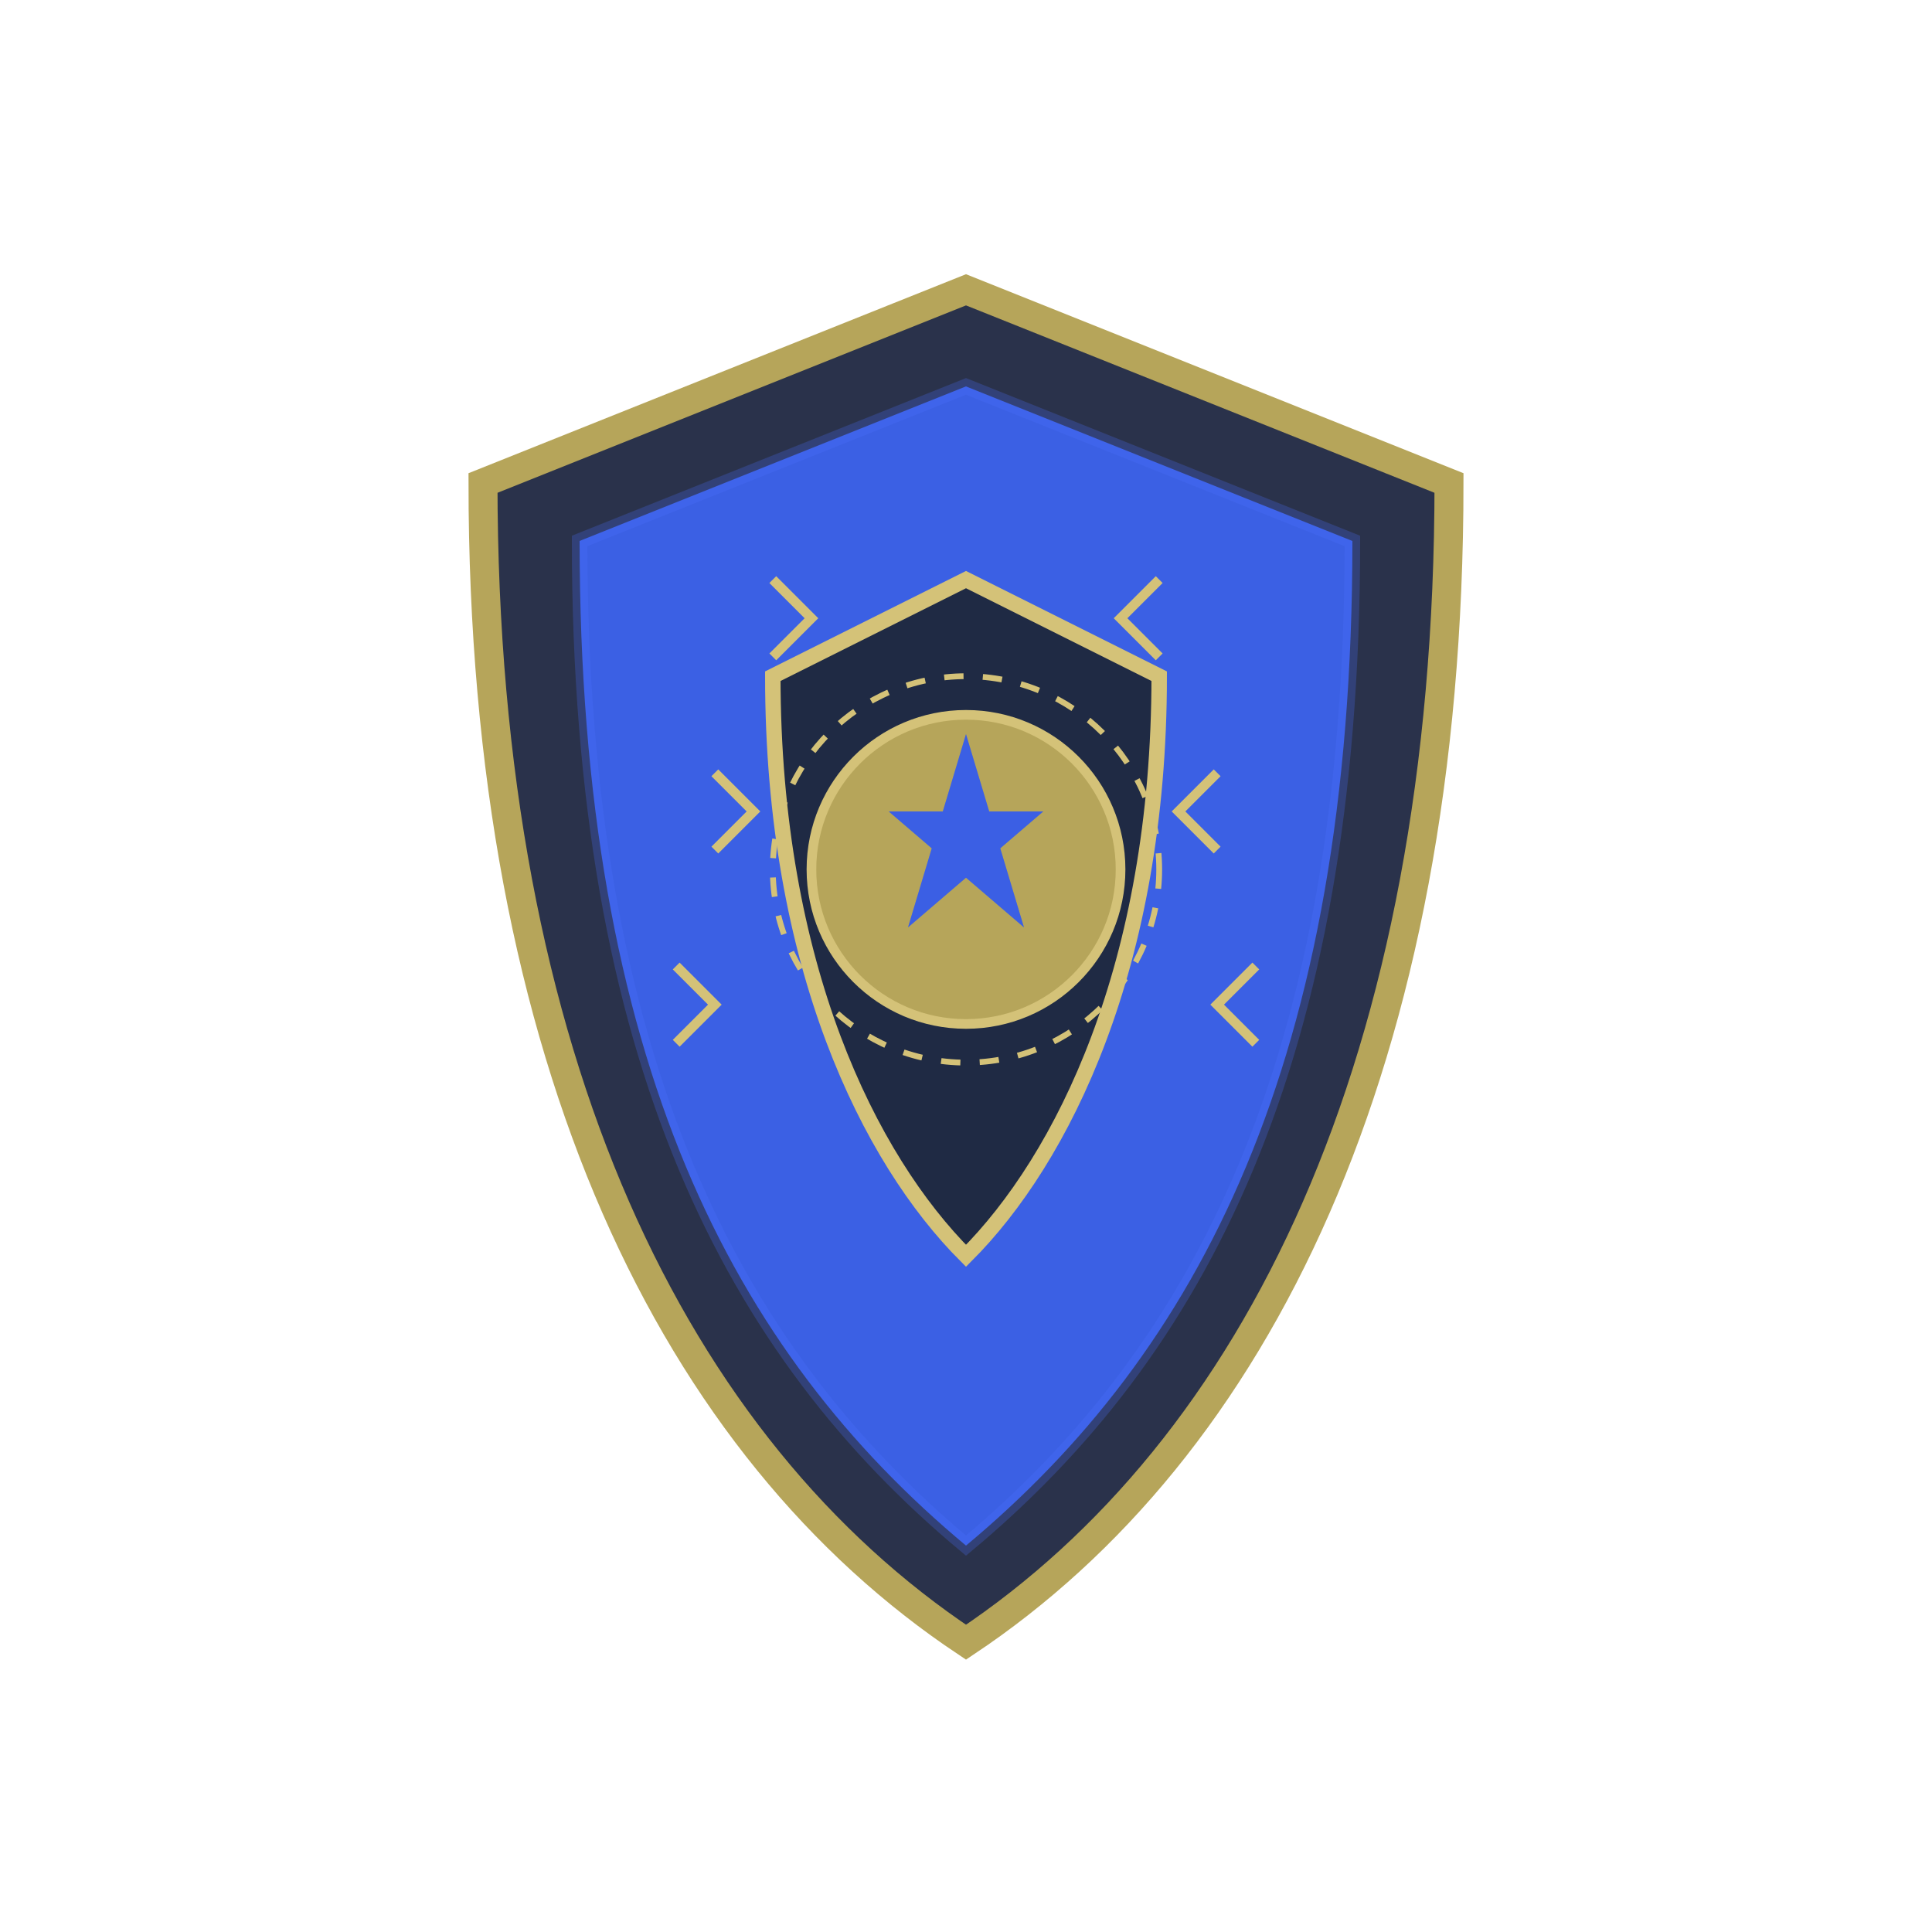 <svg viewBox="0 0 100 100" xmlns="http://www.w3.org/2000/svg">
    <!-- Фильтр для свечения -->
    <filter id="shield-glow">
        <feGaussianBlur stdDeviation="2" result="blur" />
        <feComposite in="SourceGraphic" in2="blur" operator="over" />
    </filter>

    <!-- Основная форма щита -->
    <path d="M50,15 L75,25 C75,55 65,75 50,85 C35,75 25,55 25,25 Z" fill="#2A324B" />
    <path d="M50,20 L70,28 C70,55 62,70 50,80 C38,70 30,55 30,28 Z" fill="#3B60E4" />

    <!-- Металлический обод щита -->
    <path d="M50,15 L75,25 C75,55 65,75 50,85 C35,75 25,55 25,25 Z" fill="none" stroke="#B6A55A" stroke-width="1.5" />

    <!-- Внутренние украшения щита -->
    <path d="M50,30 L60,35 C60,50 55,60 50,65 C45,60 40,50 40,35 Z" fill="#1F2A44" stroke="#D4C278" stroke-width="0.8" />

    <!-- Центральный символ щита -->
    <circle cx="50" cy="45" r="8" fill="#B6A55A" />
    <path d="M50,38 L53,48 L46,42 L54,42 L47,48 Z" fill="#3B60E4" />

    <!-- Магическое свечение символа -->
    <path d="M50,38 L53,48 L46,42 L54,42 L47,48 Z" fill="#3B60E4" opacity="0.6" filter="url(#shield-glow)" />

    <!-- Декоративные элементы -->
    <circle cx="50" cy="45" r="8" fill="none" stroke="#D4C278" stroke-width="0.5" />
    <circle cx="50" cy="45" r="10" fill="none" stroke="#D4C278" stroke-width="0.3" stroke-dasharray="1,1" />

    <!-- Сияющий обод -->
    <path d="M50,20 L70,28 C70,55 62,70 50,80 C38,70 30,55 30,28 Z" fill="none" stroke="#4D70FF" stroke-width="0.8" opacity="0.5" filter="url(#shield-glow)" />

    <!-- Рунические символы по ободу -->
    <path d="M40,30 L42,32 L40,34" stroke="#D4C278" stroke-width="0.5" fill="none" />
    <path d="M60,30 L58,32 L60,34" stroke="#D4C278" stroke-width="0.5" fill="none" />
    <path d="M37,40 L39,42 L37,44" stroke="#D4C278" stroke-width="0.5" fill="none" />
    <path d="M63,40 L61,42 L63,44" stroke="#D4C278" stroke-width="0.5" fill="none" />
    <path d="M35,50 L37,52 L35,54" stroke="#D4C278" stroke-width="0.5" fill="none" />
    <path d="M65,50 L63,52 L65,54" stroke="#D4C278" stroke-width="0.5" fill="none" />
</svg>